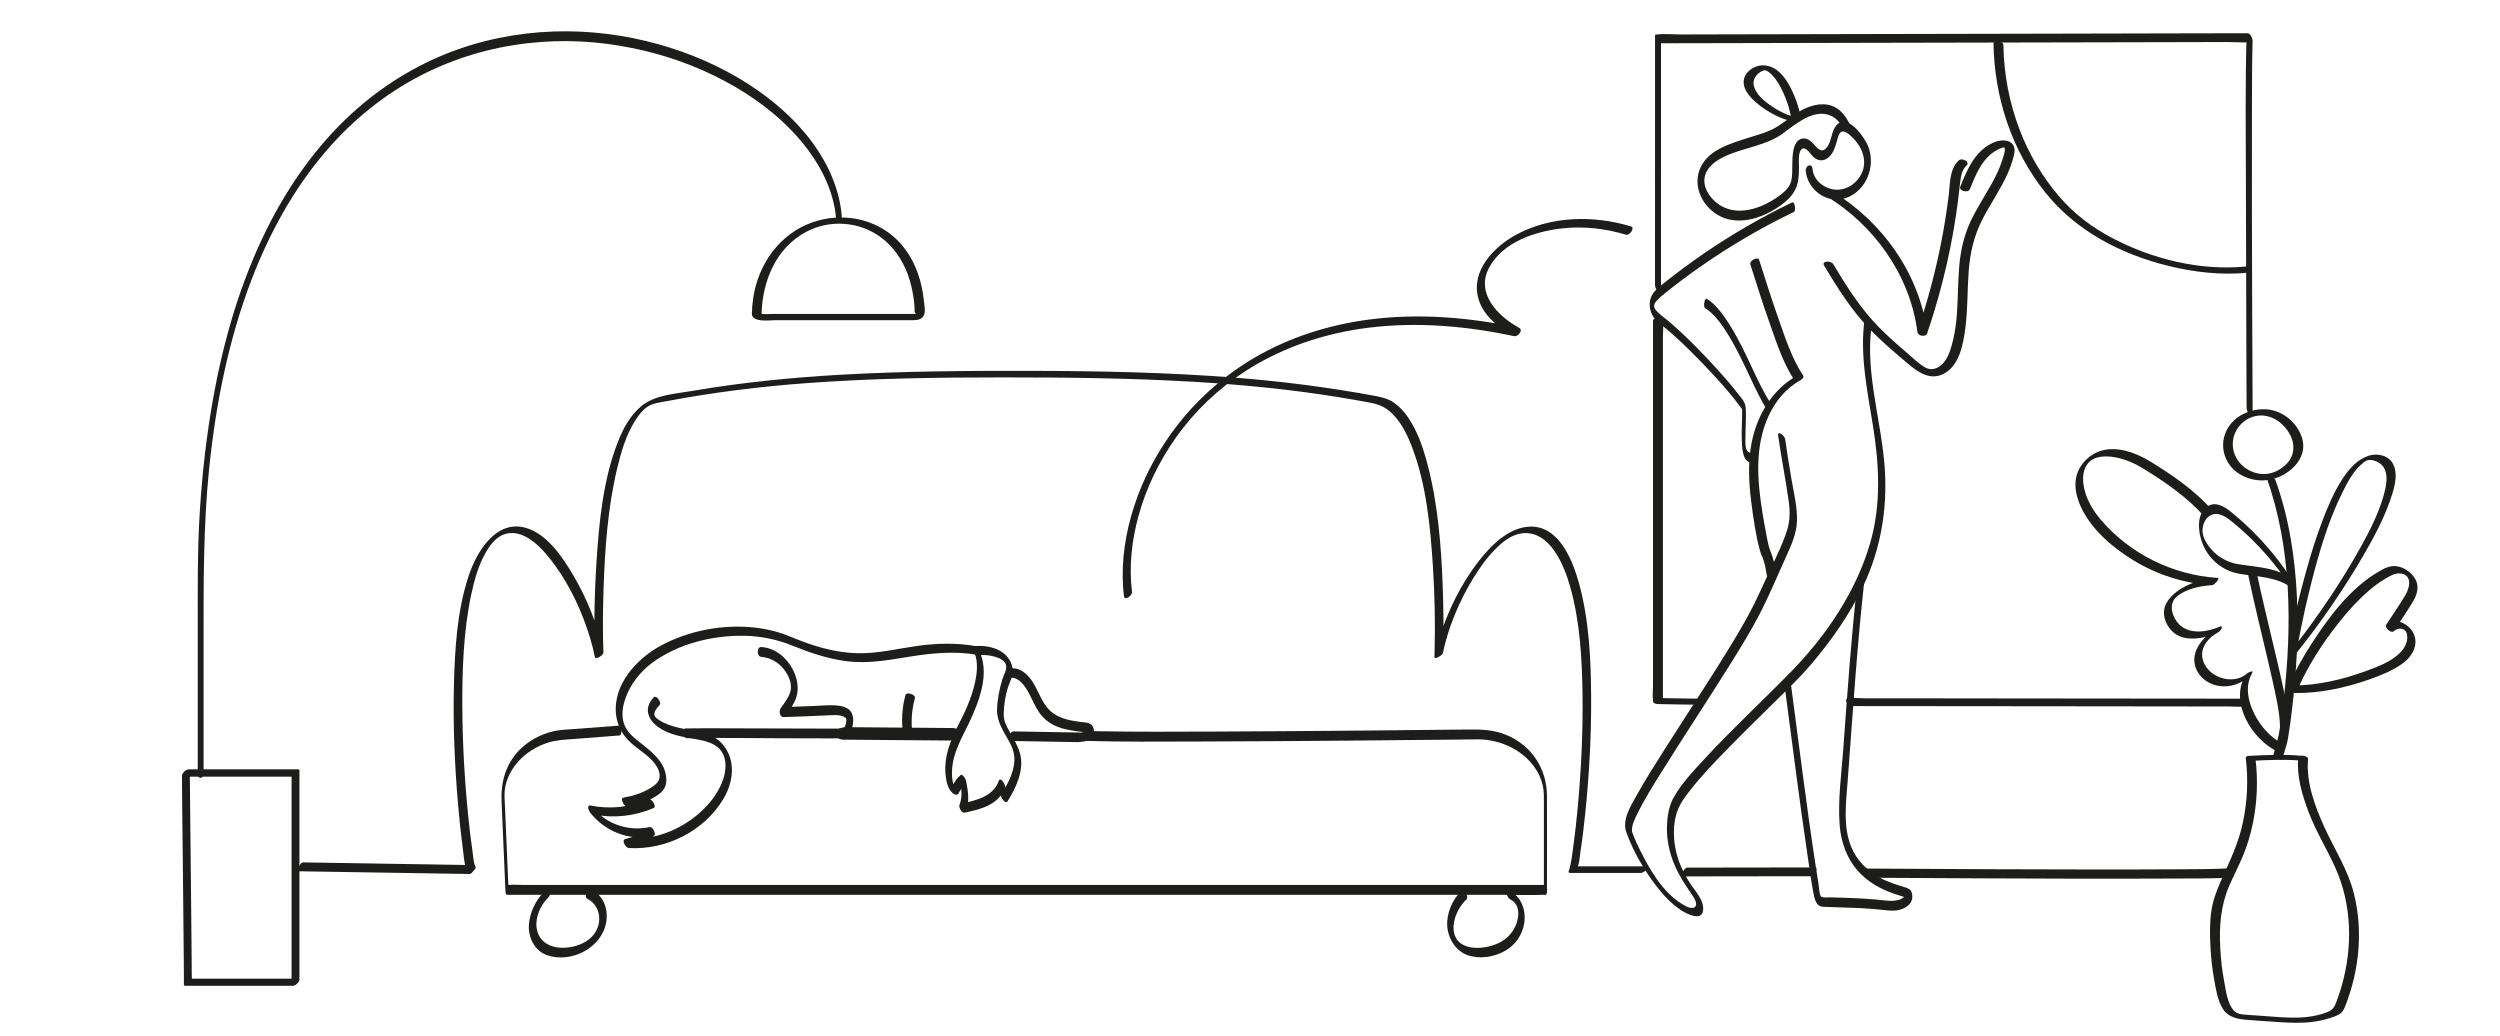 <svg width="630" height="261" viewBox="0 0 630 261" fill="none" xmlns="http://www.w3.org/2000/svg">
<path d="M448.083 109.704C448.876 115.344 450.02 120.924 450.793 126.564C451.175 129.384 451.014 131.944 450.02 134.624C448.163 139.664 445.603 144.474 443.404 149.374C441.667 153.244 439.599 156.914 437.421 160.554C431.658 170.154 425.423 179.464 419.43 188.924C416.97 192.804 414.5 196.694 412.262 200.714C410.826 203.304 408.758 206.614 409.812 209.634C411.479 214.434 414.239 219.134 417.312 223.164C419.139 225.574 421.247 227.854 423.817 229.494C425.092 230.304 428.837 232.234 429.178 229.434C429.499 226.854 427.11 224.484 425.835 222.494C424.078 219.744 422.713 216.734 422.151 213.514C421.588 210.294 421.679 206.584 423.004 203.604C423.677 202.094 424.701 200.724 425.705 199.424C428.787 195.424 432.341 191.774 435.875 188.174C439.81 184.154 443.836 180.224 447.832 176.284C450.783 173.374 453.805 170.484 456.486 167.314C461.536 161.334 466.104 154.874 469.477 147.804C474.266 137.734 475.872 126.944 474.788 115.894C473.884 106.714 471.354 97.694 471.264 88.444C471.244 86.204 471.374 83.964 471.675 81.734C471.786 80.964 470.029 79.264 469.878 80.374C468.644 89.354 470.521 98.264 471.957 107.104C473.563 117.064 474.115 127.064 471.274 136.874C467.77 148.984 460.261 160.114 451.516 169.094C444.248 176.554 436.577 183.614 429.51 191.274C426.739 194.274 423.757 197.394 421.749 200.984C420.534 203.154 420.143 205.804 420.072 208.254C419.972 211.634 420.705 215.004 422.04 218.094C423.185 220.734 424.731 223.084 426.357 225.444C426.809 226.104 427.943 227.734 427.16 228.524C426.377 229.314 424.64 228.274 423.928 227.844C418.918 224.824 415.605 218.934 413.095 213.844C412.643 212.934 412.222 212.014 411.84 211.074C411.699 210.724 411.559 210.374 411.428 210.014C411.318 209.714 411.278 209.634 411.268 209.494C411.117 207.974 412.051 206.164 412.734 204.804C414.49 201.264 416.619 197.884 418.717 194.524C424.52 185.214 430.614 176.084 436.407 166.764C438.806 162.894 441.206 159.004 443.314 154.964C445.794 150.204 447.872 145.194 450.08 140.304C451.345 137.504 452.701 134.584 452.831 131.474C452.982 127.874 452.038 124.204 451.436 120.684C450.833 117.164 450.331 113.984 449.86 110.624C449.749 109.844 447.902 108.344 448.093 109.734L448.083 109.704Z" fill="#1D1D1B"/>
<path d="M429.74 77.704C431.638 78.884 433.064 80.684 434.308 82.504C435.875 84.794 437.2 87.244 438.455 89.704C440.754 94.224 442.651 99.024 445.312 103.354C445.603 103.834 445.904 103.214 445.994 102.944C446.165 102.474 446.195 101.674 445.924 101.224C443.203 96.794 441.276 91.884 438.907 87.274C437.632 84.784 436.276 82.304 434.66 80.004C433.415 78.234 431.999 76.464 430.132 75.314C429.54 74.944 429.128 77.334 429.73 77.704H429.74Z" fill="#1D1D1B"/>
<path d="M451.607 51.014C443.936 54.714 436.547 58.974 429.53 63.774C426.016 66.174 422.602 68.704 419.279 71.364C417.984 72.404 416.508 73.504 415.976 75.154C415.494 76.624 415.725 78.344 416.529 79.664C417.271 80.884 418.476 81.704 419.56 82.594C420.504 83.364 421.428 84.174 422.331 84.994C424.681 87.134 426.94 89.374 429.138 91.664C431.337 93.954 433.596 96.394 435.684 98.884C436.577 99.944 437.451 101.024 438.284 102.144C438.445 102.354 438.595 102.564 438.746 102.774C438.766 102.804 439.278 103.464 439.037 103.094C438.957 102.964 439.017 102.894 438.997 103.064C438.987 103.204 439.007 103.324 439.017 103.514C439.057 106.004 438.826 108.494 438.937 110.994C439.007 112.414 439.037 115.884 440.804 116.434C441.497 116.644 441.467 114.204 440.834 114.014C439.579 113.624 439.86 110.954 439.86 109.994C439.85 107.974 440.011 105.954 439.971 103.934C439.961 103.214 439.951 102.444 439.7 101.754C439.378 100.854 438.615 100.054 438.043 99.304C436.326 97.074 434.469 94.954 432.582 92.874C428.777 88.704 424.791 84.624 420.504 80.954C419.55 80.144 418.476 79.424 417.613 78.524C417.211 78.104 416.85 77.734 416.85 77.134C416.85 76.574 417.131 76.204 417.492 75.774C418.045 75.114 418.727 74.574 419.4 74.034C422.472 71.554 425.634 69.184 428.877 66.934C436.236 61.814 444.007 57.294 452.078 53.394C452.651 53.114 452.279 50.694 451.607 51.014Z" fill="#1D1D1B"/>
<path d="M441.095 66.654C442.671 71.644 444.248 76.624 445.994 81.554C447.741 86.484 449.358 91.554 452.199 95.834L452.962 94.604C446.356 98.234 442.43 105.204 441.246 112.484C440.493 117.094 440.714 121.784 441.306 126.404C441.838 130.514 442.41 134.784 443.515 138.794C443.695 139.454 443.977 140.034 444.228 140.664C444.78 142.054 444.991 143.604 445.252 145.054C445.452 146.144 447.731 145.164 447.571 144.254C447.219 142.334 446.838 140.494 446.085 138.694C445.713 137.804 445.533 136.844 445.342 135.904C444.91 133.754 444.539 131.594 444.177 129.434C442.842 121.284 442.119 112.604 445.653 104.884C447.35 101.174 450.01 97.864 453.635 95.874C453.956 95.694 454.709 95.114 454.398 94.644C451.556 90.364 449.89 85.174 448.193 80.364C446.496 75.554 444.87 70.454 443.294 65.464C443.013 64.584 440.774 65.664 441.085 66.644L441.095 66.654Z" fill="#1D1D1B"/>
<path d="M496.433 47.634C497.899 43.924 499.575 39.744 503.32 37.764C503.732 37.544 504.173 37.334 504.625 37.214C505.107 37.074 505.187 37.044 505.207 37.634C505.248 38.514 504.786 39.664 504.525 40.484C503.952 42.304 503.129 44.024 502.226 45.704C500.388 49.104 498.21 52.314 496.573 55.814C494.937 59.314 494.074 63.124 493.732 67.024C493.371 71.134 493.441 75.264 493.12 79.374C492.959 81.374 492.708 83.364 492.256 85.324C491.805 87.284 491.273 89.374 490.108 90.994C488.863 92.714 486.935 93.674 484.998 92.514C483.422 91.574 482.046 90.194 480.661 89.014C478.241 86.954 475.842 84.844 473.603 82.584C468.915 77.834 465.381 72.254 461.967 66.544C461.415 65.624 458.955 65.734 459.658 66.904C463.102 72.664 466.676 78.334 471.384 83.164C473.954 85.794 476.735 88.204 479.536 90.574C482.337 92.944 485.841 96.304 489.857 94.164C493.873 92.024 494.766 86.544 495.288 82.504C495.891 77.844 495.75 73.124 496.102 68.444C496.453 63.764 497.447 59.354 499.625 55.164C501.623 51.324 504.133 47.754 505.9 43.794C506.382 42.714 506.804 41.614 507.135 40.484C507.406 39.524 507.838 38.304 507.607 37.304C507.085 35.094 504.464 35.124 502.798 35.754C497.909 37.604 495.76 42.574 493.983 47.074C493.572 48.114 495.991 48.734 496.433 47.634Z" fill="#1D1D1B"/>
<path d="M460.03 49.304C472.308 56.684 481.354 69.404 483.191 83.684C483.321 84.694 485.299 85.024 485.64 84.014C488.06 76.874 490.038 69.594 491.513 62.204C492.246 58.554 492.849 54.874 493.341 51.174C493.582 49.364 493.752 47.554 493.983 45.744C494.164 44.324 494.425 42.734 495.549 41.734C496.583 40.804 494.445 39.674 493.632 40.404C491.242 42.554 491.443 46.264 491.082 49.204C490.6 53.064 489.998 56.894 489.255 60.714C487.759 68.424 485.731 76.024 483.201 83.454L485.65 83.784C483.753 69.014 474.296 55.774 461.606 48.144C461.124 47.854 460.341 47.654 459.859 48.064C459.427 48.434 459.558 49.034 460.03 49.314V49.304Z" fill="#1D1D1B"/>
<path d="M466.174 31.274C465.983 31.104 466.274 31.454 466.154 31.274C466.083 31.164 466.023 31.054 465.963 30.934C465.782 30.614 465.602 30.284 465.401 29.974C464.869 29.124 464.256 28.344 463.473 27.714C461.013 25.714 457.841 26.044 455.08 27.244C452.47 28.384 450.472 30.244 448.113 31.764C445.753 33.284 443.013 33.944 440.402 34.784C436.085 36.184 430.714 37.664 428.586 42.094C426.458 46.524 428.706 51.584 432.702 54.064C437.611 57.104 443.856 55.114 448.243 52.094C450.462 50.564 452.39 48.804 453.012 46.084C453.313 44.784 453.333 43.464 453.343 42.144C453.343 40.994 453.082 38.584 453.936 37.674C454.94 36.614 456.285 38.914 456.958 39.534C457.791 40.294 458.845 40.654 459.929 40.194C461.787 39.404 462.399 37.274 462.911 35.514C463.102 34.854 463.333 33.654 463.965 33.254C464.869 32.684 466.314 34.174 466.897 34.724C469.105 36.844 470.481 40.144 469.366 43.144C468.372 45.814 465.662 47.944 462.73 47.804C459.799 47.664 457.018 45.514 456.767 42.594C456.626 40.954 454.93 41.704 455.05 43.064C455.482 48.014 460.752 51.694 465.531 49.774C470.31 47.854 472.579 42.094 470.932 37.284C469.969 34.484 464.919 27.474 462.238 32.384C461.415 33.904 461.415 36.044 460.22 37.324C459.026 38.604 458.002 37.414 457.178 36.454C456.476 35.634 455.462 34.724 454.287 34.904C451.617 35.294 451.687 39.664 451.657 41.624C451.637 42.944 451.707 44.314 451.386 45.604C450.994 47.144 449.89 48.174 448.665 49.114C444.248 52.514 437.411 55.034 432.521 51.064C430.644 49.534 429.048 47.004 429.61 44.494C430.172 41.984 432.471 40.454 434.62 39.424C439.338 37.174 445.121 36.744 449.368 33.574C452.51 31.224 457.409 27.064 461.676 29.304C462.63 29.804 463.393 30.614 463.965 31.484C464.327 32.034 464.598 32.874 465.1 33.314C466.144 34.234 467.017 31.974 466.204 31.264L466.174 31.274Z" fill="#1D1D1B"/>
<path d="M452.329 29.404C452.008 29.404 452.53 29.444 452.319 29.404C452.219 29.384 452.118 29.374 452.018 29.364C451.677 29.324 452.149 29.404 451.938 29.354C451.787 29.314 451.647 29.284 451.496 29.244C451.376 29.214 451.245 29.174 451.125 29.134C451.054 29.114 450.713 28.994 450.934 29.074C450.663 28.974 450.392 28.874 450.121 28.764C448.856 28.234 447.761 27.634 446.617 26.864C444.739 25.614 442.31 23.734 441.928 21.344C441.768 20.324 442.189 19.384 442.922 18.674C443.324 18.294 443.826 17.964 444.268 17.804C444.328 17.784 444.388 17.764 444.448 17.744C444.298 17.774 444.609 17.694 444.448 17.744C444.499 17.744 444.85 17.694 444.699 17.704C444.478 17.714 445.091 17.734 444.82 17.704C444.629 17.684 444.82 17.724 444.87 17.714C445 17.704 444.609 17.624 444.84 17.714C444.91 17.744 445.241 17.854 444.98 17.744C445.091 17.794 445.201 17.834 445.312 17.894C445.121 17.804 445.442 17.974 445.482 17.994C445.603 18.074 445.723 18.154 445.844 18.244C446.225 18.524 446.637 18.954 446.998 19.374C447.842 20.374 448.494 21.514 449.066 22.684C449.729 24.034 450.271 25.434 450.703 26.874C450.994 27.854 451.295 28.904 451.325 29.864C451.355 30.764 453.835 30.974 453.815 30.194C453.785 29.164 453.504 28.124 453.223 27.134C452.811 25.734 452.299 24.354 451.677 23.034C450.492 20.514 448.775 17.644 445.964 16.734C444.539 16.274 442.962 16.404 441.667 17.174C440.573 17.834 439.589 18.904 439.429 20.214C439.087 22.984 441.868 25.384 443.836 26.864C445.241 27.914 446.788 28.814 448.404 29.514C449.789 30.124 451.305 30.644 452.841 30.664C453.193 30.664 453.956 30.544 453.805 30.034C453.655 29.524 452.721 29.414 452.329 29.414V29.404Z" fill="#1D1D1B"/>
<path d="M571.337 103.164C567.141 102.824 562.673 104.844 560.927 108.824C559.18 112.804 560.796 117.404 564.571 119.584C568.346 121.764 572.733 121.464 576.237 119.144C579.229 117.164 581.236 113.964 580.102 110.334C578.907 106.504 575.343 103.544 571.337 103.164C570.785 103.114 570.012 103.254 569.711 103.784C569.43 104.274 569.882 104.674 570.364 104.724C573.345 105.004 575.765 107.014 577.13 109.604C578.375 111.974 578.225 114.764 576.347 116.754C574.088 119.144 570.926 120.124 567.804 118.974C564.44 117.744 562.181 114.454 562.744 110.834C563.306 107.214 566.639 104.414 570.364 104.724C570.916 104.764 571.689 104.634 571.99 104.104C572.261 103.614 571.829 103.204 571.337 103.164Z" fill="#1D1D1B"/>
<path d="M571.137 120.224C577.512 138.054 577.612 157.714 575.484 176.314C575.183 178.984 574.821 181.644 574.41 184.294C574.098 186.314 573.305 188.204 572.944 190.214C572.803 190.994 575.112 191.824 575.213 191.294C575.534 189.574 576.247 187.954 576.548 186.234C576.96 183.864 577.261 181.464 577.552 179.084C578.124 174.404 578.546 169.694 578.777 164.984C579.239 155.364 578.937 145.664 577.331 136.154C576.468 131.014 575.193 125.944 573.436 121.034C573.255 120.534 572.663 120.224 572.191 120.064C572.05 120.014 570.976 119.764 571.137 120.224Z" fill="#1D1D1B"/>
<path d="M577.462 145.914C574.671 141.654 571.458 137.674 567.844 134.074C566.047 132.284 564.169 130.574 562.192 128.984C560.595 127.704 558.407 126.304 556.389 127.544C553.246 129.454 553.959 134.504 555.164 137.304C556.8 141.124 560.214 143.884 564.32 144.594C568.677 145.344 573.948 145.304 577.552 148.214C577.903 148.494 577.893 147.364 577.883 147.274C577.853 146.804 577.743 146.124 577.351 145.804C574.651 143.624 570.846 143.134 567.513 142.654C565.746 142.404 563.868 142.284 562.161 141.704C560.374 141.094 558.718 140.034 557.453 138.644C556.308 137.394 555.114 135.664 555.043 133.914C554.983 132.404 555.646 130.584 557.061 129.854C559.16 128.774 561.298 130.494 562.834 131.764C564.611 133.224 566.318 134.774 567.934 136.404C571.488 139.964 574.661 143.894 577.411 148.104C577.723 148.574 577.863 147.754 577.873 147.574C577.893 147.014 577.753 146.384 577.442 145.914H577.462Z" fill="#1D1D1B"/>
<path d="M557.363 128.434C553.086 123.614 547.554 119.804 542.103 116.434C537.866 113.824 531.963 111.654 527.334 114.564C525.156 115.934 523.459 118.204 523.098 120.784C522.736 123.364 523.499 125.934 524.624 128.234C527.324 133.704 532.555 138.114 537.695 141.244C543.639 144.854 550.385 147.014 557.322 147.454L558.758 145.634C555.826 145.764 552.845 146.564 550.265 147.984C548.086 149.184 545.667 151.204 545.345 153.824C545.054 156.184 546.57 158.864 548.618 160.014C550.415 161.024 552.574 161.064 554.562 160.744C555.907 160.524 557.282 160.154 558.517 159.584L559.129 158.014C556.027 159.724 552.423 163.264 553.026 167.114C553.477 170.024 555.927 172.204 558.748 172.784C561.74 173.404 564.732 172.384 566.96 170.374H565.756C561.83 177.134 567.603 186.434 573.938 189.384C574.54 189.664 575.554 188.384 575.705 187.914C576.849 184.184 576.658 180.374 575.986 176.574C575.313 172.774 574.45 169.164 573.586 165.484C571.85 158.014 569.972 150.584 568.416 143.074C568.285 142.434 566.318 143.824 566.468 144.524C567.994 151.884 569.822 159.174 571.528 166.494C572.352 170.024 573.175 173.554 573.857 177.114C574.62 181.104 574.992 185.094 573.777 189.034L575.544 187.564C572.251 186.034 569.661 183.044 568.065 179.844C566.468 176.644 565.695 172.814 567.523 169.674C568.085 168.704 566.589 169.444 566.318 169.674C562.633 173.004 555.726 170.524 554.983 165.664C554.562 162.954 556.62 160.654 558.768 159.474C559.16 159.264 559.782 158.754 559.872 158.294C559.943 157.924 559.822 157.704 559.38 157.904C556.419 159.244 552.092 159.934 549.451 157.614C547.494 155.894 546.249 152.364 548.488 150.394C550.726 148.424 554.491 147.604 557.483 147.464C558.065 147.434 559.491 145.684 558.919 145.644C547.564 144.924 536.631 139.554 529.302 130.854C527.595 128.824 526.18 126.504 525.437 123.954C524.774 121.664 524.543 118.734 526.17 116.764C527.796 114.794 530.788 114.834 533.047 115.244C535.607 115.714 538.037 116.794 540.235 118.154C545.697 121.524 551.218 125.334 555.495 130.154C555.937 130.644 557.794 128.974 557.342 128.464L557.363 128.434Z" fill="#1D1D1B"/>
<path d="M578.345 174.634C584.65 174.724 591.085 173.314 597.009 171.234C599.91 170.224 602.892 169.024 605.402 167.234C607.911 165.444 609.648 162.374 608.122 159.444C606.938 157.164 603.454 155.384 601.295 157.464L603.203 159.094C604.799 156.644 606.476 154.224 607.992 151.724C609.146 149.814 609.799 147.694 608.494 145.674C607.5 144.134 605.773 142.944 603.946 142.684C602.249 142.444 600.713 143.284 599.297 144.124C592.31 148.234 586.989 155.324 582.662 161.994C580.383 165.504 578.295 169.164 576.699 173.034C576.397 173.754 578.375 175.254 578.747 174.364C581.377 168.034 585.252 162.094 589.519 156.734C591.758 153.924 594.177 151.234 596.908 148.884C598.133 147.834 599.428 146.834 600.813 146.004C602.008 145.284 603.524 144.324 604.97 144.524C608.032 144.954 607.239 148.194 606.094 150.084C604.578 152.584 602.902 155.004 601.305 157.454C600.844 158.164 602.58 159.684 603.213 159.084C604.367 157.974 606.285 158.224 606.576 159.924C606.867 161.624 606.034 163.254 604.889 164.424C602.671 166.714 599.237 167.994 596.296 169.074C590.232 171.314 583.606 172.834 577.11 172.744C576.036 172.734 577.572 174.604 578.355 174.614L578.345 174.634Z" fill="#1D1D1B"/>
<path d="M578.666 164.624C584.921 156.814 590.633 148.484 595.653 139.844C598.163 135.524 600.552 131.054 602.229 126.334C603.193 123.614 604.488 119.794 603.092 116.994C601.978 114.754 599.127 114.124 596.898 114.844C594.057 115.764 591.999 118.124 590.403 120.534C588.234 123.824 586.668 127.504 585.272 131.164C583.646 135.434 582.291 139.804 581.076 144.204C579.279 150.734 577.562 157.424 576.669 164.154C576.628 164.464 576.588 164.774 576.568 165.094C576.518 165.794 578.817 165.014 578.867 164.294C579.008 162.344 579.439 160.384 579.821 158.464C580.524 154.894 581.327 151.354 582.21 147.834C584.258 139.704 586.608 131.424 590.382 123.904C591.678 121.324 593.214 118.424 595.553 116.614C596.245 116.074 596.517 115.874 597.48 115.924C598.444 115.974 599.569 116.504 600.251 117.224C602.209 119.274 601.225 122.984 600.532 125.344C599.237 129.734 597.099 133.884 594.89 137.874C590.071 146.564 584.429 154.864 578.365 162.734C577.843 163.414 577.311 164.094 576.769 164.764C575.956 165.774 578.265 165.134 578.666 164.634V164.624Z" fill="#1D1D1B"/>
<path d="M468.101 146.304C466.525 160.464 465.531 174.664 464.497 188.874C464.035 195.164 463.112 201.634 463.594 207.944C463.915 212.164 465.381 216.324 468.232 219.514C470.3 221.834 472.951 223.494 475.812 224.664C476.846 225.094 477.91 225.444 478.984 225.764C479.346 225.874 479.707 225.974 480.068 226.084C480.209 226.124 480.35 226.184 480.5 226.224C480.761 226.294 480.611 226.284 480.621 226.274C480.661 226.224 480.892 226.714 480.53 226.184C479.647 224.874 480.53 225.754 480.129 225.844C479.868 225.904 479.396 226.434 479.075 226.564C477.87 227.084 476.515 227.074 475.24 226.934C471.816 226.554 468.383 226.354 464.939 226.244C463.674 226.204 462.419 226.174 461.154 226.134C460.612 226.114 459.427 226.284 458.965 225.974C458.453 225.634 458.393 223.514 458.273 222.784C458.002 221.134 457.741 219.474 457.49 217.814C455.191 202.794 453.363 187.714 451.345 172.654C451.145 171.134 449.518 171.374 449.729 172.894C451.617 186.954 453.343 201.044 455.432 215.074C455.944 218.504 456.385 221.964 457.048 225.374C457.239 226.344 457.55 227.704 458.474 228.254C458.996 228.564 459.749 228.514 460.331 228.544C463.011 228.684 465.702 228.694 468.383 228.824C470.32 228.924 472.258 229.064 474.195 229.264C475.561 229.404 476.886 229.614 478.251 229.364C480.4 228.974 482.337 227.554 481.815 225.144C481.605 224.174 480.992 223.904 480.139 223.634C477.91 222.934 475.701 222.284 473.653 221.144C470.491 219.384 467.871 216.774 466.495 213.394C464.397 208.254 465.2 202.304 465.602 196.914C466.877 180.174 467.921 163.424 469.768 146.734C469.919 145.394 468.292 144.674 468.111 146.314L468.101 146.304Z" fill="#1D1D1B"/>
<path d="M580.172 190.474C575.735 190.044 571.066 190.254 566.619 190.484C566.257 190.504 565.886 190.684 565.936 191.074C566.599 196.434 566.328 201.924 565.223 207.204C564.119 212.484 561.89 217.044 559.712 221.884C558.567 224.444 557.613 227.064 557.222 229.854C556.83 232.644 556.881 235.674 557.031 238.574C557.182 241.474 557.473 244.134 557.975 246.874C558.417 249.314 558.838 252.194 560.214 254.314C561.509 256.314 563.818 256.804 566.057 256.984C568.828 257.214 571.608 257.394 574.379 257.574C577.15 257.754 579.941 257.864 582.692 257.524C584.017 257.354 585.343 257.084 586.628 256.704C587.712 256.374 589.057 256.024 589.931 255.264C590.734 254.574 591.035 253.444 591.396 252.484C591.898 251.124 592.35 249.734 592.732 248.334C593.424 245.814 593.916 243.224 594.197 240.624C594.75 235.464 594.448 230.194 593.183 225.164C591.647 219.084 588.234 213.944 585.674 208.284C583.335 203.114 581.086 197.064 581.638 191.304C581.718 190.424 579.239 190.054 579.158 190.884C578.706 195.594 580.142 200.324 581.789 204.684C583.626 209.554 586.387 213.944 588.515 218.684C592.681 227.984 592.902 238.604 590.141 248.324C589.82 249.444 589.469 250.554 589.067 251.644C588.575 253.014 588.234 254.304 586.798 254.914C584.248 256.004 581.397 256.404 578.636 256.444C575.875 256.484 573.145 256.224 570.404 256.024C569.089 255.934 567.763 255.834 566.448 255.744C565.133 255.654 563.798 255.654 562.884 254.624C561.288 252.844 560.937 249.644 560.505 247.404C559.973 244.624 559.661 241.794 559.511 238.964C559.22 233.514 559.571 228.384 561.73 223.304C562.874 220.624 564.26 218.054 565.354 215.354C566.378 212.844 567.141 210.244 567.693 207.594C568.818 202.184 569.048 196.604 568.366 191.124L567.683 191.714C571.93 191.494 576.387 191.314 580.624 191.724C581.026 191.764 581.688 191.624 581.618 191.124C581.548 190.624 580.524 190.474 580.172 190.444V190.474Z" fill="#1D1D1B"/>
<path d="M466.836 177.934C470.109 177.934 473.382 177.934 476.665 177.944L500.268 177.964C509.785 177.964 519.313 177.984 528.83 177.994C537.063 177.994 545.305 178.014 553.538 178.024H561.72C562.965 178.024 564.34 178.204 565.575 178.034C565.635 178.034 565.695 178.034 565.746 178.034C566.348 178.034 566.258 177.324 566.067 176.974C565.786 176.454 565.183 176.064 564.591 176.064C561.318 176.064 558.045 176.064 554.762 176.054L531.159 176.034C521.642 176.034 512.115 176.014 502.597 176.004C494.365 176.004 486.122 175.984 477.89 175.974H469.708C468.463 175.974 467.087 175.794 465.853 175.964C465.792 175.964 465.732 175.964 465.682 175.964C465.08 175.964 465.17 176.674 465.361 177.024C465.642 177.544 466.244 177.934 466.836 177.934Z" fill="#1D1D1B"/>
<path d="M416.559 80.914C416.559 84.074 416.559 87.244 416.559 90.404C416.559 98.044 416.559 105.684 416.559 113.324C416.559 122.534 416.559 131.734 416.559 140.944C416.559 148.944 416.559 156.934 416.559 164.934V172.804C416.559 174.004 416.378 175.364 416.559 176.554C416.559 176.604 416.559 176.664 416.559 176.724C416.559 177.314 417.452 177.414 417.844 177.424C421.327 177.504 424.811 177.554 428.295 177.584C429.831 177.604 429.74 176.074 428.224 176.064C424.741 176.024 421.257 175.984 417.773 175.904L419.058 176.604C419.058 173.444 419.058 170.274 419.058 167.114C419.058 159.474 419.058 151.834 419.058 144.194C419.058 134.984 419.058 125.784 419.058 116.574C419.058 108.574 419.058 100.584 419.058 92.584V84.714C419.058 83.514 419.239 82.154 419.058 80.964C419.058 80.914 419.058 80.854 419.058 80.794C419.058 79.774 416.549 79.864 416.549 80.914H416.559Z" fill="#1D1D1B"/>
<path d="M567.663 104.454C567.613 95.034 567.583 85.614 567.542 76.194C567.492 59.864 567.442 43.544 567.492 27.214C567.512 21.574 567.492 15.934 567.653 10.294C567.673 9.754 567.091 8.374 566.408 8.374C561.459 8.384 556.519 8.394 551.57 8.404C539.693 8.434 527.816 8.454 515.95 8.484C501.583 8.514 487.227 8.544 472.86 8.574C460.451 8.604 448.042 8.624 435.624 8.654C431.538 8.654 427.451 8.674 423.365 8.684C421.488 8.684 419.43 8.454 417.573 8.694C417.492 8.704 417.412 8.694 417.332 8.694C417.161 8.694 417.071 8.824 417.071 8.984C417.071 16.064 417.071 23.144 417.071 30.224C417.071 41.504 417.071 52.794 417.061 64.074C417.061 66.664 417.061 69.244 417.061 71.834C417.061 72.384 417.372 73.024 417.773 73.404C417.954 73.574 418.566 74.054 418.566 73.464C418.566 66.384 418.566 59.304 418.566 52.224C418.566 40.944 418.566 29.654 418.577 18.374C418.577 15.784 418.577 13.204 418.577 10.614L418.315 10.904C423.265 10.894 428.204 10.884 433.154 10.874C445.031 10.844 456.907 10.824 468.774 10.794C483.14 10.764 497.497 10.734 511.863 10.704C524.272 10.674 536.681 10.654 549.1 10.624L561.358 10.594C563.236 10.594 565.284 10.814 567.151 10.584C567.231 10.584 567.312 10.584 567.392 10.584L566.147 8.664C565.766 21.274 565.956 33.924 565.966 46.544C565.986 61.964 566.037 77.384 566.097 92.794C566.107 96.134 566.127 99.474 566.147 102.814C566.147 103.364 566.458 104.004 566.86 104.384C567.041 104.554 567.653 105.034 567.653 104.444L567.663 104.454Z" fill="#1D1D1B"/>
<path d="M502.366 11.024C502.567 24.494 506.964 37.954 515.438 48.534C523.198 58.224 534.483 64.074 546.43 67.004C552.925 68.594 559.702 69.384 566.378 68.734C568.024 68.574 567.231 67.034 565.916 67.164C554.481 68.274 542.434 65.324 532.334 60.014C527.264 57.354 522.736 53.944 519.002 49.614C514.685 44.624 511.311 38.864 508.952 32.714C506.342 25.894 504.966 18.644 504.856 11.354C504.836 10.274 502.356 10.014 502.366 11.024Z" fill="#1D1D1B"/>
<path d="M191.925 78.884C192.186 70.704 195.589 62.484 203.099 58.454C209.103 55.234 216.582 55.774 222.033 59.844C225.146 62.164 227.415 65.494 228.75 69.114C229.563 71.334 230.075 73.654 230.336 75.994C230.406 76.594 230.457 77.194 230.487 77.794C230.497 78.044 230.426 78.504 230.527 78.724C230.597 78.864 230.908 79.254 230.979 79.104C230.959 79.134 230.487 79.104 230.457 79.104C223.941 79.104 217.425 79.104 210.91 79.104H198.852C197.417 79.104 195.991 79.104 194.555 79.104C193.792 79.104 192.859 79.254 192.106 79.104C191.624 79.014 192.015 79.344 191.925 78.684C191.784 77.674 189.325 78.144 189.465 79.194C189.766 81.334 193.853 80.684 195.379 80.684H207.205C214.725 80.684 222.254 80.684 229.774 80.684C230.778 80.684 231.852 80.694 232.575 79.854C233.388 78.904 232.946 77.074 232.836 75.934C232.705 74.614 232.505 73.294 232.203 72.004C231.23 67.704 229.242 63.564 226.059 60.444C220.447 54.944 212.084 53.454 204.735 56.024C196.443 58.934 191.112 66.554 189.817 75.034C189.616 76.344 189.515 77.664 189.465 78.994C189.425 80.164 191.885 79.864 191.915 78.904L191.925 78.884Z" fill="#1D1D1B"/>
<path d="M46.834 195.714C54.695 195.714 62.566 195.714 70.427 195.714H73.83L73.479 195.514C73.479 201.474 73.479 207.444 73.479 213.404C73.479 222.824 73.479 232.244 73.479 241.664C73.479 243.854 73.479 246.054 73.479 248.244L75.095 246.624C67.174 246.624 59.253 246.624 51.332 246.624H47.949L48.22 247.204C48.441 246.794 48.32 246.084 48.32 245.644C48.32 244.464 48.31 243.284 48.3 242.104C48.27 238.104 48.23 234.104 48.189 230.104C48.099 220.654 47.999 211.204 47.898 201.754C47.868 199.204 47.828 196.654 47.828 194.094L46.212 195.714H46.834C47.497 195.714 49.073 193.884 48.099 193.884H47.477C46.814 193.884 45.86 194.854 45.86 195.504C45.86 201.754 45.981 208.004 46.041 214.254C46.131 223.404 46.232 232.554 46.312 241.694C46.322 243.244 46.342 244.804 46.342 246.354C46.342 246.784 46.342 247.224 46.342 247.654C46.342 248.084 46.182 248.314 46.423 247.844C46.262 248.154 46.312 248.424 46.694 248.424C54.615 248.424 62.536 248.424 70.457 248.424H73.84C74.503 248.424 75.457 247.454 75.457 246.804C75.457 240.844 75.457 234.874 75.457 228.914C75.457 219.494 75.457 210.074 75.457 200.654C75.457 198.464 75.457 196.264 75.457 194.074C75.457 193.884 75.226 193.874 75.105 193.874C67.244 193.874 59.373 193.874 51.513 193.874H48.109C47.447 193.874 45.87 195.704 46.844 195.704L46.834 195.714Z" fill="#1D1D1B"/>
<path d="M51.302 194.524C51.302 183.894 51.302 173.254 51.302 162.624C51.302 147.704 51.191 132.824 52.717 117.944C54.384 101.784 57.577 85.634 63.41 70.424C67.897 58.744 73.981 47.604 82.163 38.074C88.86 30.264 97.002 23.644 106.188 18.934C114.47 14.684 123.536 11.974 132.792 10.914C142.049 9.854 150.562 10.354 159.246 12.094C167.429 13.734 175.39 16.534 182.749 20.484C189.345 24.024 195.519 28.494 200.559 34.044C204.916 38.844 208.46 44.554 209.976 50.734C210.357 52.304 210.528 53.344 210.669 54.934C210.809 56.524 212.235 55.654 212.124 54.384C211.542 47.734 208.781 41.494 204.876 36.124C200.529 30.144 194.796 25.194 188.592 21.194C181.614 16.704 173.894 13.374 165.903 11.144C157.369 8.754 148.474 7.644 139.619 7.934C130.262 8.244 120.946 10.114 112.262 13.624C102.855 17.424 94.261 23.124 86.982 30.164C78.308 38.554 71.521 48.704 66.341 59.554C59.705 73.464 55.639 88.514 53.149 103.674C51.613 113.074 50.659 122.554 50.177 132.054C49.766 140.194 49.836 148.314 49.836 156.464C49.836 168.244 49.836 180.024 49.836 191.814V195.064C49.836 195.514 50.127 196.134 50.659 196.004C51.221 195.874 51.292 194.934 51.292 194.514L51.302 194.524Z" fill="#1D1D1B"/>
<path d="M424.199 220.854C433.606 220.844 443.023 220.824 452.43 220.814C453.765 220.814 455.1 220.814 456.435 220.814C457.259 220.814 458.303 218.594 457.439 218.594C448.032 218.604 438.615 218.624 429.208 218.634C427.873 218.634 426.538 218.634 425.203 218.634C424.379 218.634 423.335 220.854 424.199 220.854Z" fill="#1D1D1B"/>
<path d="M119.299 218.004C114.48 217.924 109.671 217.854 104.853 217.774C97.122 217.654 89.402 217.524 81.671 217.404C79.904 217.374 78.127 217.344 76.36 217.324C75.607 217.314 74.633 219.554 75.427 219.564C80.246 219.644 85.055 219.714 89.874 219.794C97.604 219.914 105.324 220.044 113.055 220.164C114.822 220.194 116.599 220.224 118.366 220.244C119.119 220.254 120.092 218.014 119.299 218.004Z" fill="#1D1D1B"/>
<path d="M561.539 218.834C557.162 219.064 552.754 219.034 548.367 219.064C540.898 219.114 533.428 219.114 525.959 219.104C510.769 219.094 495.59 219.024 480.4 218.934C477.057 218.914 473.724 218.894 470.38 218.874C469.246 218.874 470.129 221.184 471.163 221.194C480.46 221.254 489.757 221.304 499.043 221.344C514.946 221.414 530.858 221.474 546.761 221.394C551.941 221.364 557.142 221.434 562.312 221.154C563.467 221.094 562.563 218.774 561.529 218.834H561.539Z" fill="#1D1D1B"/>
<path d="M285.262 149.134C284.479 142.774 285.202 136.264 286.878 130.104C288.806 123.024 292.059 116.324 296.285 110.334C301.004 103.644 307.068 97.874 313.965 93.444C322.027 88.264 331.143 84.914 340.57 83.234C352.446 81.124 364.705 81.644 376.541 83.734C378.228 84.034 379.904 84.364 381.571 84.714C382.515 84.914 383.93 83.214 382.846 82.624C377.415 79.664 371.772 73.894 375.286 67.394C378.8 60.894 386.982 58.294 393.669 57.554C399.08 56.954 404.521 57.574 409.722 59.144C410.685 59.434 412.101 57.384 410.997 57.054C401.65 54.224 390.998 54.394 382.244 59.054C376.511 62.104 370.538 68.244 372.566 75.284C373.82 79.674 377.746 82.624 381.581 84.714L382.856 82.624C370.417 79.974 357.526 78.864 344.877 80.544C334.867 81.874 325.079 84.944 316.334 90.024C308.815 94.394 302.118 100.184 296.777 107.044C291.948 113.244 288.143 120.264 285.744 127.744C283.656 134.254 282.551 141.144 283.023 147.984C283.073 148.734 283.144 149.484 283.244 150.234C283.405 151.524 285.383 150.094 285.262 149.124V149.134Z" fill="#1D1D1B"/>
<path d="M389.462 223.004H263.215C250.546 223.004 237.886 223.004 225.216 223.004C213.409 223.004 201.603 223.004 189.787 223.004H131.718C130.584 223.004 129.349 222.864 128.214 223.004C128.074 223.024 127.923 223.004 127.783 223.004L128.144 223.924C127.843 216.964 127.542 210.004 127.24 203.044C127.2 202.224 127.15 201.404 127.13 200.584C127.06 197.474 128.375 194.484 130.393 192.144C132.411 189.804 135.192 188.034 138.184 187.114C140.282 186.474 142.38 186.394 144.539 186.234C148.414 185.934 152.289 185.634 156.164 185.334C156.777 185.284 156.726 182.794 156.204 182.834C152.57 183.114 148.936 183.394 145.291 183.674C143.274 183.834 141.246 183.844 139.268 184.324C136.125 185.094 133.174 186.684 130.905 188.994C127.411 192.544 126.186 197.134 126.397 201.994L126.909 213.814C127.06 217.404 127.22 220.984 127.371 224.574C127.371 224.754 127.431 225.494 127.732 225.494H253.979C266.649 225.494 279.309 225.494 291.978 225.494C303.785 225.494 315.591 225.494 327.408 225.494H378.78C382.173 225.494 385.587 225.624 388.98 225.494C389.121 225.494 389.271 225.494 389.412 225.494C389.984 225.494 390.024 222.994 389.452 222.994L389.462 223.004Z" fill="#1D1D1B"/>
<path d="M389.834 224.264C389.834 216.344 389.874 208.414 389.834 200.494C389.793 193.674 385.928 187.824 379.573 185.194C376.531 183.934 373.429 183.794 370.216 183.834C361.703 183.934 353.189 184.014 344.686 184.094C332.006 184.204 319.326 184.304 306.646 184.354C296.466 184.394 286.276 184.454 276.096 184.264C275.333 184.254 274.57 184.234 273.817 184.214C273.255 184.194 273.195 186.694 273.777 186.714C283.003 186.964 292.24 186.894 301.476 186.864C313.985 186.834 326.494 186.744 339.004 186.644C348.501 186.564 357.998 186.474 367.496 186.374C369.142 186.354 370.799 186.314 372.445 186.314C379.573 186.314 387.103 190.694 388.779 197.974C389.121 199.454 389.06 200.954 389.06 202.454V224.254C389.06 224.464 389.06 225.544 389.432 225.514C389.803 225.484 389.854 224.494 389.854 224.274L389.834 224.264Z" fill="#1D1D1B"/>
<path d="M148.042 226.514C150.01 227.474 151.044 229.524 151.004 231.664C150.964 233.994 149.659 235.984 147.711 237.214C143.585 239.794 136.025 239.784 135.222 233.754C134.881 231.184 136.206 228.064 138.063 226.304C138.475 225.914 138.826 225.214 138.575 224.644C138.344 224.114 137.712 224.144 137.33 224.514C135.051 226.674 133.425 230.044 133.274 233.184C133.124 236.324 134.74 239.654 137.903 240.724C144.047 242.804 151.737 238.804 152.781 232.294C153.283 229.194 152.139 225.744 149.187 224.294C148.153 223.784 147.008 226.014 148.032 226.514H148.042Z" fill="#1D1D1B"/>
<path d="M380.637 226.694C382.535 227.624 382.846 229.624 382.475 231.544C382.013 233.914 380.547 235.944 378.489 237.204C374.814 239.444 366.873 240.214 366.321 234.354C366.06 231.604 367.596 228.484 369.564 226.624C370.186 226.034 368.982 223.864 368.219 224.584C365.95 226.734 364.514 230.214 364.705 233.334C364.895 236.454 366.803 239.684 369.905 240.724C373.007 241.764 376.601 241.164 379.332 239.584C381.922 238.084 383.629 235.594 384.101 232.654C384.623 229.434 383.398 225.934 380.346 224.434C379.814 224.174 379.664 224.854 379.704 225.224C379.764 225.784 380.125 226.424 380.647 226.674L380.637 226.694Z" fill="#1D1D1B"/>
<path d="M119.861 218.414C119.299 217.594 119.249 215.674 119.078 214.584C118.627 211.554 118.275 208.514 117.974 205.474C117.071 196.444 116.558 187.354 116.508 178.284C116.458 169.214 116.759 159.104 118.757 149.794C119.52 146.254 120.514 142.624 122.291 139.444C123.506 137.264 125.132 135.104 127.552 134.504C132.602 133.244 137.26 138.894 139.81 142.404C143.806 147.894 146.737 154.274 148.695 160.744C149.177 162.334 149.578 163.944 149.91 165.574C150.07 166.384 152.088 165.114 152.058 164.434C151.857 159.094 151.928 153.724 152.098 148.384C152.43 138.264 153.162 127.974 155.512 118.094C156.496 113.944 157.761 109.654 160.05 106.004C160.853 104.714 161.817 103.444 163.071 102.564C164.517 101.554 166.374 101.404 168.071 101.084C179.767 98.864 191.584 97.404 203.46 96.534C219.734 95.344 236.059 95.104 252.373 95.104C268.687 95.104 284.499 95.264 300.532 96.194C312.911 96.914 325.27 98.124 337.508 100.114C340.208 100.554 342.909 101.024 345.599 101.534C347.186 101.834 348.611 102.404 349.886 103.404C352.838 105.734 354.595 109.394 355.89 112.824C359.454 122.234 360.448 132.664 361.09 142.634C361.552 149.884 361.703 157.164 361.512 164.414C361.502 164.804 361.492 165.194 361.472 165.574C361.442 166.324 363.48 165.134 363.59 164.614C364.996 158.004 367.696 151.564 371.21 145.804C372.927 142.994 374.865 140.274 377.244 137.974C378.981 136.294 381.099 134.674 383.579 134.394C390.586 133.594 394.151 142.474 395.656 147.764C398.176 156.624 398.678 166.074 398.799 175.244C398.919 184.414 398.457 194.074 397.594 203.434C397.273 206.854 396.901 210.264 396.429 213.664C396.178 215.474 395.968 217.344 395.466 219.114C395.405 219.334 395.275 219.524 395.395 219.344C395.215 219.594 395.195 219.974 395.586 219.974H413.567C414.24 219.974 415.986 218.324 415.063 218.324H397.082L397.273 218.954C398.056 217.864 398.076 215.884 398.267 214.624C398.769 211.424 399.15 208.204 399.481 204.984C400.475 195.374 401.007 185.714 400.967 176.054C400.927 166.364 400.495 156.364 397.905 146.974C396.329 141.264 392.906 132.494 385.597 132.704C380.135 132.864 375.577 137.604 372.485 141.604C368.128 147.244 364.885 153.894 362.757 160.664C362.265 162.224 361.853 163.804 361.512 165.404L363.63 164.444C363.851 158.954 363.771 153.444 363.57 147.964C363.199 137.674 362.386 127.184 359.775 117.184C358.681 113.004 357.275 108.724 354.806 105.134C353.842 103.734 352.687 102.464 351.282 101.484C349.746 100.414 348.089 100.064 346.272 99.724C334.586 97.564 322.8 96.074 310.953 95.144C293.956 93.824 276.899 93.494 259.852 93.454C244.01 93.424 228.157 93.524 212.335 94.404C199.585 95.114 186.875 96.374 174.296 98.534C170.069 99.264 165.2 99.484 161.736 102.254C158.765 104.634 156.937 108.164 155.592 111.654C151.958 121.104 150.964 131.634 150.311 141.654C149.819 149.204 149.659 156.784 149.849 164.354C149.859 164.754 149.87 165.164 149.89 165.564L152.038 164.424C150.653 157.604 147.982 150.944 144.448 144.944C141.748 140.364 137.782 134.394 132.25 132.954C124.821 131.014 120.012 139.324 118.105 145.104C115.163 153.984 114.601 163.684 114.38 172.974C114.149 182.904 114.581 192.854 115.434 202.744C115.745 206.404 116.127 210.064 116.609 213.704C116.85 215.524 116.95 217.594 117.572 219.334C117.633 219.494 117.653 219.684 117.753 219.834C118.165 220.434 120.243 219.034 119.821 218.424L119.861 218.414Z" fill="#1D1D1B"/>
<path d="M254.29 170.824C256.75 170.334 258.507 173.164 259.441 174.984C260.475 176.984 261.308 179.134 262.894 180.784C264.48 182.434 266.468 183.284 268.587 183.784C269.54 184.004 270.504 184.164 271.468 184.294C271.96 184.354 272.452 184.394 272.944 184.464C273.124 184.494 274.008 184.744 273.837 184.874C273.797 184.904 273.928 184.154 274.038 184.234C274.018 184.224 273.897 184.334 273.847 184.334C273.395 184.334 272.883 184.564 272.412 184.594C272.181 184.604 271.96 184.594 271.739 184.594C270.966 184.594 270.193 184.564 269.42 184.554C266.699 184.504 263.978 184.454 261.248 184.414C259.31 184.384 257.372 184.344 255.435 184.314C254.33 184.294 253.688 186.694 254.943 186.724C259.842 186.814 264.741 186.894 269.641 186.984C271.729 187.024 275.042 187.344 275.614 184.704C275.745 184.104 275.654 183.464 275.303 182.944C274.63 181.984 273.285 182.054 272.251 181.924C269.872 181.624 267.362 181.154 265.384 179.724C262.904 177.934 262.051 174.984 260.595 172.444C259.29 170.174 257.152 167.934 254.3 168.504C253.236 168.714 252.915 171.104 254.3 170.834L254.29 170.824Z" fill="#1D1D1B"/>
<path d="M164.748 175.724C163.684 176.864 162.981 178.224 163.353 179.804C163.694 181.264 164.758 182.444 165.963 183.284C168.734 185.224 172.137 185.704 175.38 186.274C177.719 186.684 180.5 187.304 181.875 189.444C183.251 191.584 182.96 194.324 182.167 196.574C180.56 201.114 176.816 204.954 172.79 207.474C168.262 210.314 162.951 211.714 157.6 211.404L158.473 213.684C160.843 213.074 163.182 212.394 164.879 210.524C165.36 209.994 164.407 208.264 163.694 208.424C158.473 209.554 152.771 207.754 149.468 203.504L149.307 205.214C154.508 206.264 159.829 205.734 164.698 203.624C165.581 203.244 164.316 201.624 163.855 201.424C161.636 200.514 159.327 200.404 157.018 201.034C156.235 201.244 157.299 203.384 158.062 203.264C160.351 202.894 162.57 202.184 164.597 201.054C166.495 200.004 167.951 198.854 167.921 196.524C167.86 191.714 163.533 188.964 160.22 186.254C158.634 184.954 157.369 183.484 156.998 181.424C156.666 179.624 156.998 177.744 157.59 176.034C158.815 172.494 161.345 169.234 164.357 167.024C170.952 162.164 179.707 160.034 187.819 160.224C192.035 160.324 195.991 161.194 199.886 162.774C204.133 164.494 208.49 165.964 213.048 166.584C218.52 167.334 223.74 166.364 229.131 165.494C234.874 164.564 240.647 164.004 246.419 165.044L245.747 162.804C244.672 162.634 245.566 164.584 245.727 165.004C245.887 165.424 245.837 165.274 245.917 165.614C246.008 165.984 246.078 166.354 246.118 166.724C246.249 167.864 246.188 169.044 246.028 170.184C245.435 174.424 243.679 178.474 241.721 182.244C239.512 186.504 237.695 190.864 238.348 195.774C238.528 197.134 238.91 198.804 239.974 199.784C240.305 200.084 240.807 200.424 241.269 200.204C241.55 200.074 241.59 199.824 241.741 199.574C242.193 198.814 242.564 198.164 243.227 197.554L241.801 196.194C242.253 198.444 242.634 200.664 241.781 202.874C241.57 203.424 242.323 204.934 243.036 204.794C247.152 203.974 251.77 202.774 253.296 198.384L251.65 196.824C251.479 198.434 251.79 199.894 252.574 201.314C252.724 201.594 253.527 202.564 253.899 201.954C256.047 198.464 258.176 194.104 257.051 189.904C256.519 187.924 255.425 186.164 254.421 184.394C253.598 182.944 252.905 181.664 252.935 179.984C252.985 177.374 253.477 174.284 254.521 171.854C255.254 170.154 255.525 168.674 254.722 166.934C254.15 165.694 253.196 164.674 252.001 164.004C250.164 162.974 247.825 162.644 245.737 162.804C244.743 162.884 245.737 165.144 246.61 165.084C248.076 164.974 249.622 165.124 251.017 165.584C251.991 165.904 253.246 166.474 253.507 167.564C253.808 168.814 252.925 170.054 252.574 171.224C251.831 173.684 251.309 176.324 251.258 178.894C251.198 182.014 253.035 184.494 254.461 187.144C255.585 189.224 255.907 191.134 255.385 193.464C254.863 195.794 253.688 197.974 252.433 200.014L253.758 200.654C253.357 199.934 253.226 199.194 253.316 198.374C253.387 197.714 252.102 195.574 251.67 196.814C250.305 200.744 245.797 201.784 242.183 202.504L243.438 204.424C244.391 201.934 243.94 199.274 243.438 196.724C243.367 196.394 242.574 194.854 242.012 195.364C241.279 196.034 240.707 196.744 240.255 197.634C240.185 197.774 240.104 198.054 240.084 197.994C240.135 198.154 240.466 198.094 240.426 198.174C240.466 198.104 240.094 197.084 240.064 196.924C239.924 196.144 239.884 195.334 239.894 194.544C239.984 189.634 242.584 185.704 244.572 181.374C246.65 176.824 248.779 171.224 247.534 166.144C247.393 165.584 247.212 165.024 246.992 164.494C246.56 163.464 247.152 165.154 246.62 165.074C247.473 165.204 246.69 162.964 245.947 162.834C241.018 161.954 236.099 162.084 231.159 162.774C226.22 163.464 221.19 164.724 216.11 164.614C211.422 164.514 206.894 163.354 202.507 161.754C200.408 160.984 198.37 160.034 196.232 159.374C194.304 158.784 192.317 158.394 190.309 158.164C182.207 157.234 173.523 158.884 166.364 162.794C160.28 166.114 154.367 172.724 155.251 180.134C155.492 182.174 156.325 184.124 157.61 185.734C159.256 187.794 161.586 189.124 163.543 190.844C165.501 192.564 167.68 195.794 164.959 197.864C162.74 199.554 159.899 200.544 157.178 200.984L158.222 203.214C160.27 202.664 162.349 202.834 164.296 203.634L163.453 201.434C158.845 203.434 153.735 203.994 148.815 202.994C147.791 202.784 148.354 204.314 148.655 204.704C152.349 209.474 158.574 211.994 164.547 210.704L163.363 208.604C161.867 210.254 159.668 210.884 157.58 211.424C156.516 211.704 157.65 213.654 158.453 213.704C167.84 214.254 177.428 209.454 182.277 201.354C184.676 197.344 185.48 192.264 182.628 188.234C179.777 184.204 175.199 184.424 170.983 183.384C169.266 182.964 167.459 182.394 165.993 181.384C165.561 181.084 164.999 180.714 164.909 180.164C164.758 179.254 165.672 178.274 166.214 177.684C166.796 177.064 165.431 174.994 164.728 175.754L164.748 175.724Z" fill="#1D1D1B"/>
<path d="M191.774 165.544C194.716 165.734 197.196 167.574 198.521 170.174C199.194 171.504 199.585 173.004 199.113 174.464C198.641 175.924 197.627 177.224 196.734 178.464C196.252 179.134 196.423 180.744 197.497 180.704C201.181 180.574 204.866 180.474 208.55 180.274C209.846 180.204 211.954 179.984 213.048 180.874C213.329 181.104 213.319 181.364 213.239 181.954C213.159 182.544 212.948 183.064 212.647 183.584C212.516 183.814 212.958 183.554 212.707 183.594C212.616 183.614 212.496 183.604 212.406 183.594C212.044 183.594 211.683 183.594 211.331 183.604C210.066 183.604 208.791 183.604 207.526 183.604C199.153 183.604 190.791 183.554 182.418 183.534C179.225 183.534 176.022 183.494 172.83 183.564C171.726 183.584 172.037 186.064 173.191 186.034C181.012 185.874 188.853 186.024 196.684 186.044C200.87 186.054 205.047 186.074 209.233 186.074C210.358 186.074 211.482 186.074 212.606 186.054C213.952 186.024 214.434 184.714 214.735 183.524C215.056 182.274 215.207 180.594 214.494 179.434C213.701 178.154 211.843 177.824 210.458 177.744C208.581 177.634 206.673 177.864 204.786 177.924C202.236 178.014 199.686 178.104 197.136 178.194L197.899 180.434C199.013 178.894 200.208 177.314 200.74 175.464C201.272 173.614 201.001 171.484 200.228 169.654C198.782 166.234 195.72 163.304 191.865 163.054C190.61 162.974 190.72 165.434 191.774 165.504V165.544Z" fill="#1D1D1B"/>
<path d="M212.466 186.394C220.226 186.454 227.977 186.524 235.737 186.584C236.852 186.584 237.976 186.604 239.091 186.614C240.105 186.614 241.711 186.424 242.072 185.254C242.404 184.174 241.058 183.474 240.165 183.464C232.404 183.404 224.654 183.334 216.893 183.274C215.779 183.274 214.654 183.254 213.54 183.244C212.526 183.244 210.92 183.434 210.558 184.604C210.227 185.684 211.572 186.384 212.466 186.394Z" fill="#1D1D1B"/>
<path d="M228.188 175.134C227.314 178.304 227.093 181.634 227.575 184.884C227.716 185.814 230.135 186.374 229.985 185.334C229.523 182.204 229.704 179.034 230.557 175.974C230.708 175.434 230.045 175.024 229.623 174.874C229.262 174.744 228.348 174.604 228.198 175.134H228.188Z" fill="#1D1D1B"/>
</svg>
